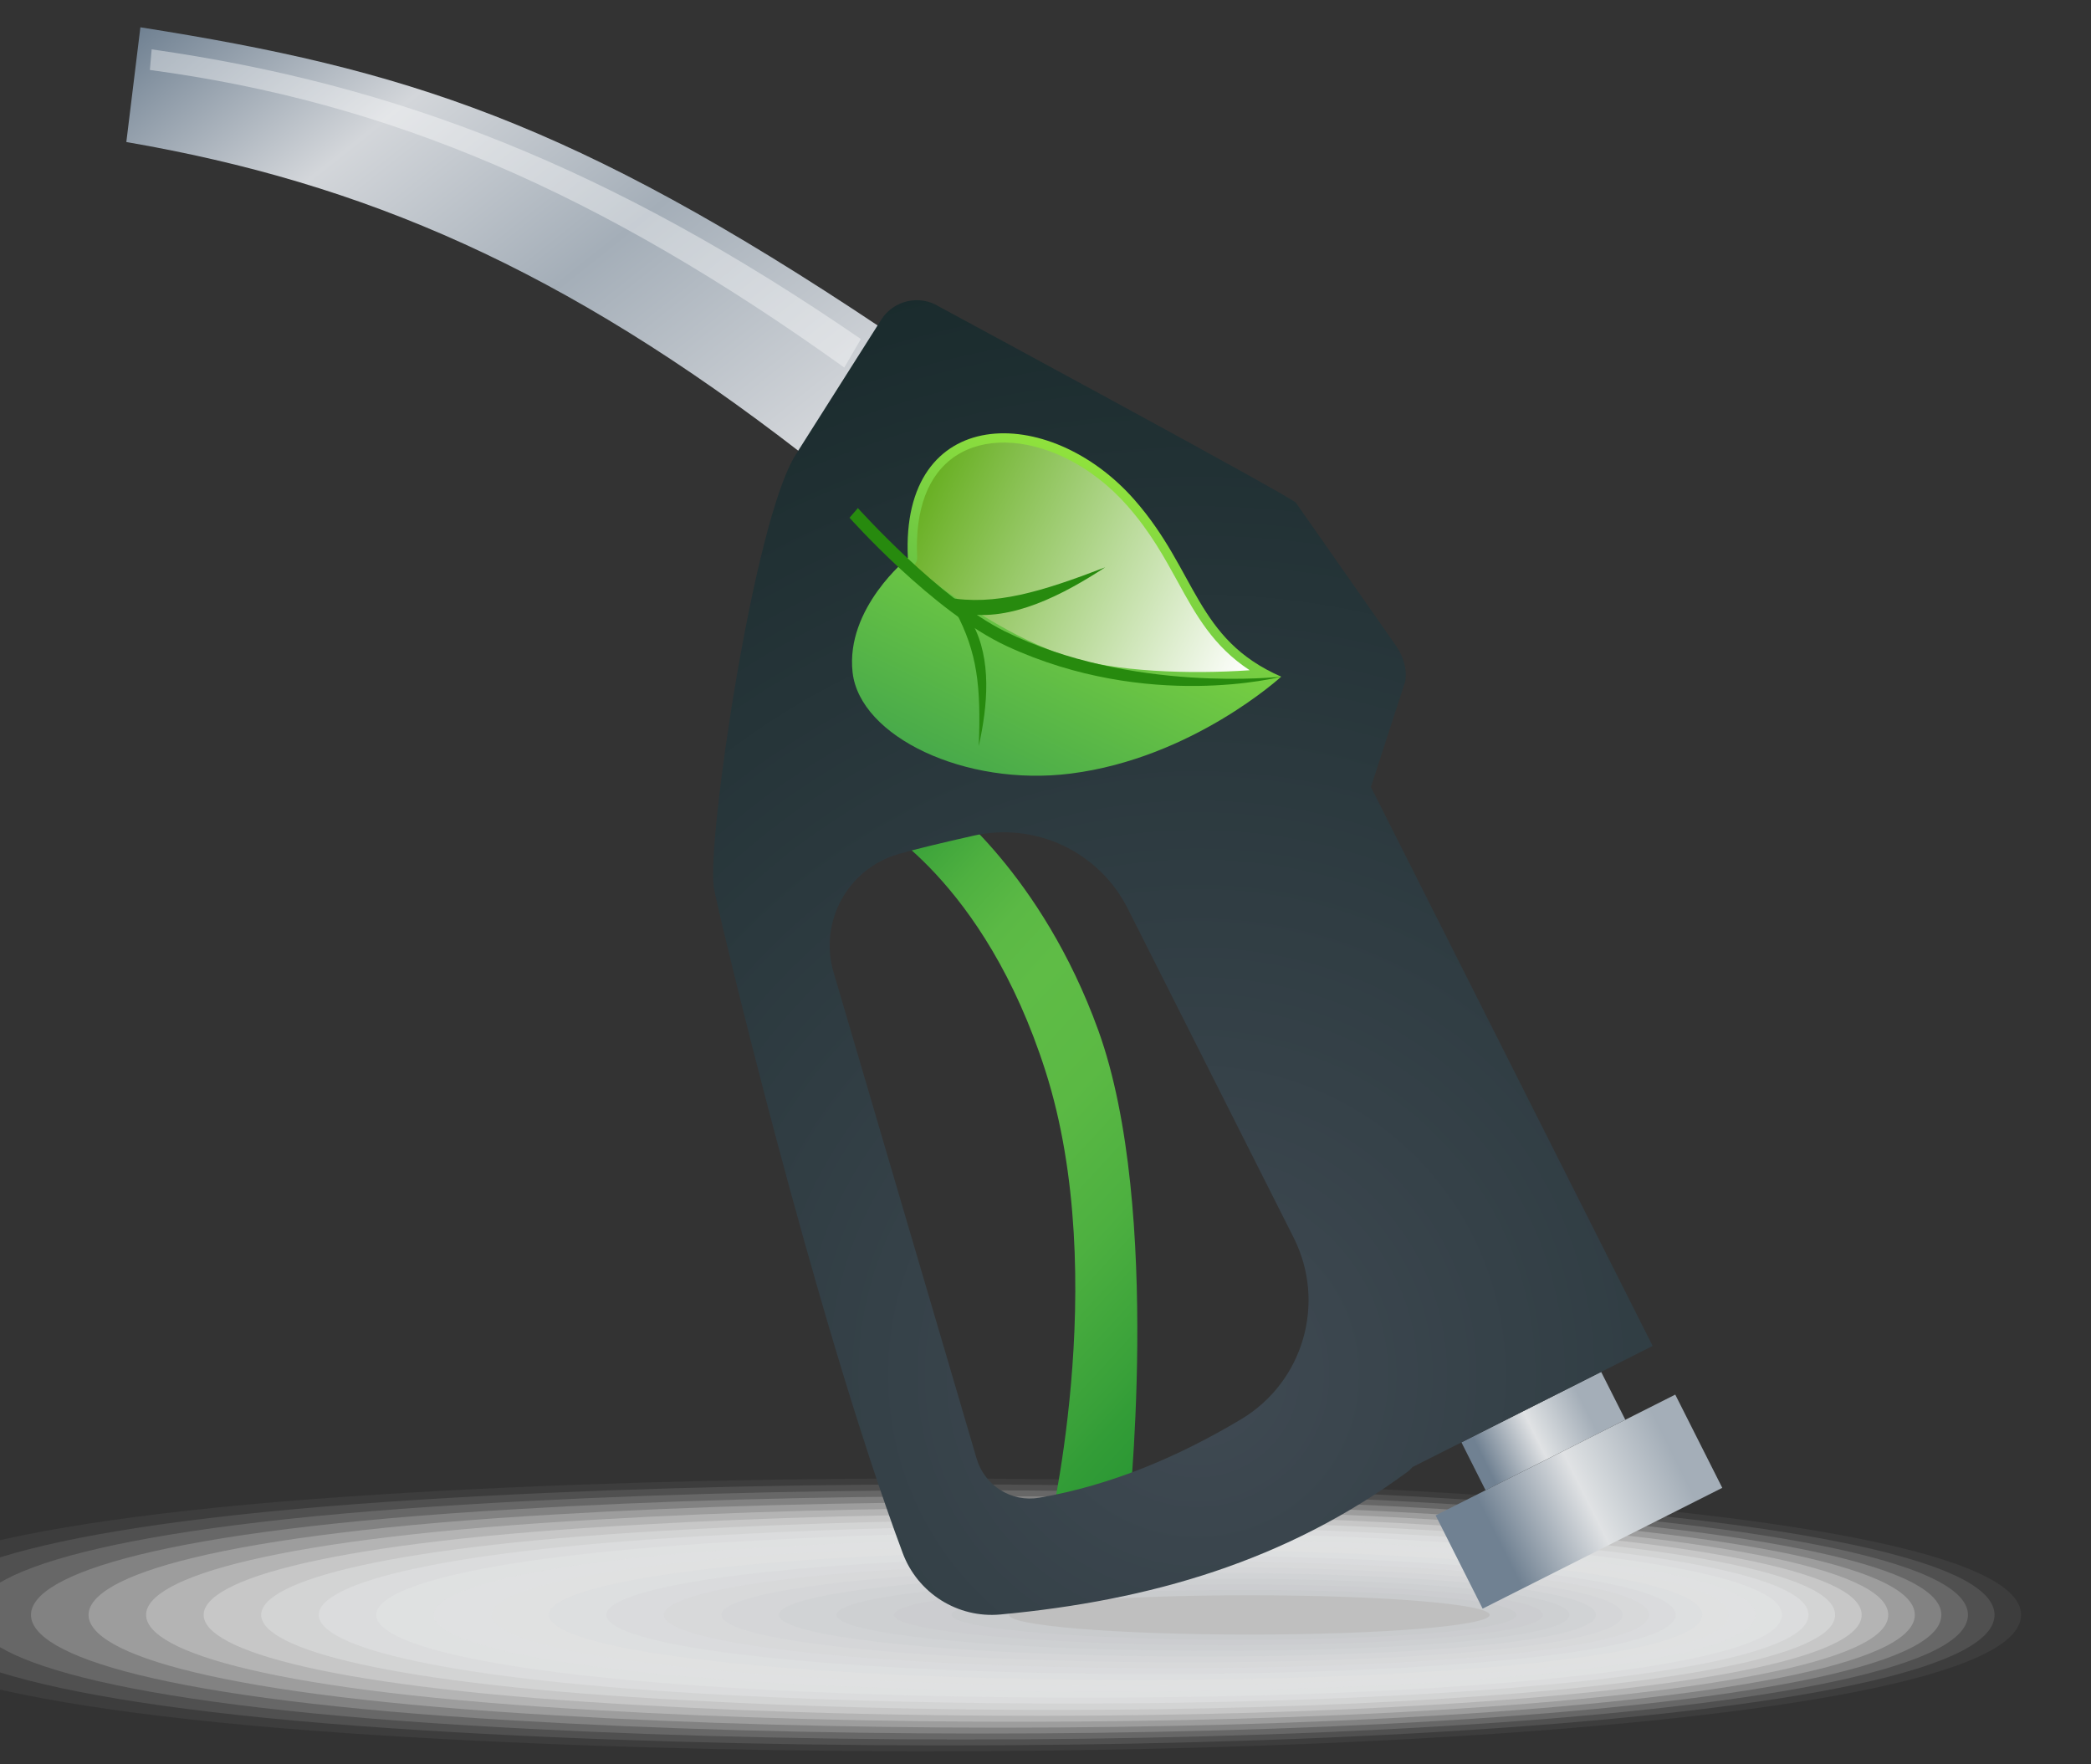 <svg xmlns="http://www.w3.org/2000/svg" xmlns:xlink="http://www.w3.org/1999/xlink" id="Layer_1" data-name="Layer 1" viewBox="0 0 529.31 446.57"><rect x="0" y="0" width="529.31" height="446.57" fill="#333333" stroke="none"/><defs><style>      .cls-1 {        fill: #dfe0e1;        opacity: .57;      }      .cls-1, .cls-2, .cls-3, .cls-4, .cls-5, .cls-6, .cls-7, .cls-8, .cls-9, .cls-10, .cls-11, .cls-12, .cls-13, .cls-14, .cls-15, .cls-16, .cls-17, .cls-18, .cls-19, .cls-20, .cls-21, .cls-22, .cls-23, .cls-24, .cls-25, .cls-26, .cls-27, .cls-28, .cls-29, .cls-30, .cls-31 {        stroke-width: 0px;      }      .cls-1, .cls-2, .cls-3, .cls-4, .cls-5, .cls-6, .cls-8, .cls-9, .cls-10, .cls-11, .cls-12, .cls-13, .cls-22, .cls-23, .cls-24, .cls-25, .cls-26, .cls-27, .cls-28, .cls-30, .cls-31 {        isolation: isolate;      }      .cls-2 {        fill: #e9eaeb;        opacity: .38;      }      .cls-3 {        fill: #e1e2e3;        opacity: .52;      }      .cls-4 {        fill: #ced0d2;        opacity: .86;      }      .cls-5 {        fill: #d1d3d4;        opacity: .81;      }      .cls-6 {        fill: #dcddde;        opacity: .62;      }      .cls-7 {        fill: #278a0e;      }      .cls-8 {        fill: #d9dadc;        opacity: .67;      }      .cls-9 {        fill: #cccdcf;        opacity: .9;      }      .cls-10 {        fill: #f2f2f2;        opacity: .24;      }      .cls-11 {        fill: #fff;        opacity: .39;      }      .cls-12 {        fill: #efeff0;        opacity: .29;      }      .cls-13 {        fill: #e7e7e8;        opacity: .43;      }      .cls-14 {        fill: rgba(255, 255, 255, 0);      }      .cls-15 {        fill: url(#Sfumatura_senza_nome_52);      }      .cls-16 {        fill: url(#Sfumatura_senza_nome_50);      }      .cls-17 {        fill: url(#Sfumatura_senza_nome_55);      }      .cls-18 {        fill: url(#Sfumatura_senza_nome_56);      }      .cls-19 {        fill: url(#Sfumatura_senza_nome_51);      }      .cls-20 {        fill: url(#Sfumatura_senza_nome_53);      }      .cls-21 {        fill: url(#Sfumatura_senza_nome_54);      }      .cls-22 {        fill: #f4f5f5;        opacity: .19;      }      .cls-23 {        fill: #d4d5d7;        opacity: .76;      }      .cls-24 {        fill: #c9cbcd;        opacity: .95;      }      .cls-25 {        fill: #e4e5e6;        opacity: .48;      }      .cls-26 {        fill: #fafafa;        opacity: .1;      }      .cls-27 {        fill: #fcfcfc;        opacity: .05;      }      .cls-28 {        fill: #f7f7f7;        opacity: .14;      }      .cls-29 {        fill: #bfbfbf;      }      .cls-30 {        fill: #eceded;        opacity: .33;      }      .cls-31 {        fill: #d7d8d9;        opacity: .71;      }    </style><linearGradient id="Sfumatura_senza_nome_50" data-name="Sfumatura senza nome 50" x1="466.7" y1="-384.22" x2="634.9" y2="-384.22" gradientTransform="translate(107.61 -358.44) rotate(42.6) scale(1 -1)" gradientUnits="userSpaceOnUse"><stop offset="0" stop-color="#289533"></stop><stop offset=".06" stop-color="#39a139"></stop><stop offset=".16" stop-color="#4eb040"></stop><stop offset=".25" stop-color="#5bb945"></stop><stop offset=".34" stop-color="#5fbc46"></stop><stop offset=".5" stop-color="#5bb944"></stop><stop offset=".67" stop-color="#4db040"></stop><stop offset=".85" stop-color="#38a039"></stop><stop offset=".88" stop-color="#339d37"></stop><stop offset=".99" stop-color="#289533"></stop></linearGradient><linearGradient id="Sfumatura_senza_nome_51" data-name="Sfumatura senza nome 51" x1="521.83" y1="-931.55" x2="530.8" y2="-889.45" gradientTransform="translate(652.97 -283.06) rotate(51.3) scale(.65 -.67) skewX(.46)" gradientUnits="userSpaceOnUse"><stop offset="0" stop-color="#708192"></stop><stop offset=".5" stop-color="#e0e2e4"></stop><stop offset=".58" stop-color="#d6dadd"></stop><stop offset="1" stop-color="#a4aeb8"></stop></linearGradient><linearGradient id="Sfumatura_senza_nome_52" data-name="Sfumatura senza nome 52" x1="1044.11" y1="-391.48" x2="1053.08" y2="-349.38" gradientTransform="translate(-77.15 -950.65) rotate(52.68) scale(1.27 -1.15) skewX(-2.21)" gradientUnits="userSpaceOnUse"><stop offset="0" stop-color="#708192"></stop><stop offset=".5" stop-color="#e0e2e4"></stop><stop offset=".58" stop-color="#d6dadd"></stop><stop offset="1" stop-color="#a4aeb8"></stop></linearGradient><linearGradient id="Sfumatura_senza_nome_53" data-name="Sfumatura senza nome 53" x1="396.96" y1="-489.15" x2="585.6" y2="-489.15" gradientTransform="translate(202.29 -632.69) rotate(51.52) scale(1 -1)" gradientUnits="userSpaceOnUse"><stop offset="0" stop-color="#708192"></stop><stop offset=".3" stop-color="#d3d6da"></stop><stop offset=".62" stop-color="#a4aeb8"></stop><stop offset="1" stop-color="#d3d6da"></stop></linearGradient><radialGradient id="Sfumatura_senza_nome_54" data-name="Sfumatura senza nome 54" cx="301.81" cy="476.69" fx="301.81" fy="476.69" r="394.88" gradientTransform="translate(21.4 836.86) rotate(-2.4) scale(1 -1)" gradientUnits="userSpaceOnUse"><stop offset="0" stop-color="#404a53"></stop><stop offset="1" stop-color="#0b1f1e"></stop></radialGradient><linearGradient id="Sfumatura_senza_nome_55" data-name="Sfumatura senza nome 55" x1="309.63" y1="14.95" x2="309.63" y2="99.82" gradientTransform="translate(-32.13 78.26) rotate(25.8) scale(1 -1)" gradientUnits="userSpaceOnUse"><stop offset="0" stop-color="#48aa4a"></stop><stop offset="1" stop-color="#90e23d"></stop></linearGradient><linearGradient id="Sfumatura_senza_nome_56" data-name="Sfumatura senza nome 56" x1="260.2" y1="74.62" x2="353.5" y2="74.62" gradientTransform="translate(-32.13 78.26) rotate(25.8) scale(1 -1)" gradientUnits="userSpaceOnUse"><stop offset="0" stop-color="#69b024"></stop><stop offset="1" stop-color="#fff"></stop></linearGradient></defs><g><path class="cls-14" d="M518.34,408.78c0,32.66-260.02,42.72-432.56,31.81-102.38-6.47-136.19-19.8-136.19-31.81s33.8-25.35,136.19-31.81c172.54-10.91,432.56-.85,432.56,31.81Z"></path><path class="cls-27" d="M511.61,408.78c0,31.24-248.94,40.91-414.86,30.53-99.11-6.16-132.6-18.96-132.6-30.53s33.49-24.37,132.6-30.53c165.93-10.38,414.86-.7,414.86,30.53Z"></path><path class="cls-26" d="M504.89,408.78c0,29.82-237.85,39.12-397.16,29.26-95.83-5.85-129.01-18.12-129.01-29.26s33.17-23.4,129.01-29.25c159.31-9.87,397.16-.56,397.16,29.25Z"></path><path class="cls-28" d="M498.16,408.78c0,28.39-226.76,37.32-379.45,27.98-92.55-5.55-125.42-17.28-125.42-27.98s32.86-22.44,125.42-27.98c152.69-9.34,379.45-.41,379.45,27.98Z"></path><path class="cls-22" d="M491.43,408.78c0,26.96-215.68,35.52-361.76,26.7-89.28-5.24-121.83-16.45-121.83-26.7s32.55-21.47,121.83-26.7c146.08-8.82,361.76-.26,361.76,26.7Z"></path><path class="cls-10" d="M484.71,408.78c0,25.54-204.59,33.73-344.05,25.43-86.01-4.93-118.24-15.61-118.24-25.43s32.24-20.49,118.24-25.43c139.46-8.3,344.05-.11,344.05,25.43Z"></path><path class="cls-12" d="M477.98,408.78c0,24.11-193.51,31.93-326.35,24.15-82.73-4.62-114.65-14.78-114.65-24.15s31.93-19.52,114.65-24.15c132.84-7.79,326.35.03,326.35,24.15Z"></path><path class="cls-30" d="M471.26,408.78c0,22.69-182.42,30.13-308.65,22.87-79.45-4.31-111.06-13.94-111.06-22.87s31.61-18.56,111.06-22.87c126.22-7.26,308.65.18,308.65,22.87Z"></path><path class="cls-2" d="M464.53,408.78c0,21.27-171.34,28.34-290.95,21.59-76.17-4-107.47-13.11-107.47-21.59s31.3-17.59,107.47-21.59c119.61-6.75,290.95.32,290.95,21.59Z"></path><path class="cls-13" d="M457.8,408.78c0,19.84-160.24,26.29-273.24,20.31-72.89-3.85-103.88-12.27-103.88-20.31s30.98-16.61,103.88-20.31c112.99-6.22,273.24.47,273.24,20.31Z"></path><path class="cls-25" d="M451.08,408.78c0,18.42-149.16,24.48-255.55,19.03-69.61-3.56-100.3-11.43-100.3-19.03s30.67-15.64,100.3-19.03c106.38-5.71,255.55.62,255.55,19.03Z"></path><path class="cls-3" d="M444.35,408.78c0,16.99-138.07,22.67-237.84,17.76-66.34-3.27-96.71-10.6-96.71-17.76s30.36-14.68,96.71-17.76c99.77-5.19,237.84.76,237.84,17.76Z"></path><path class="cls-1" d="M437.63,408.78c0,15.57-126.99,20.86-220.14,16.48-63.07-2.97-93.12-9.76-93.12-16.48s30.05-13.71,93.12-16.48c93.14-4.67,220.14.91,220.14,16.48Z"></path><path class="cls-6" d="M430.9,408.78c0,14.15-115.9,19.06-202.44,15.2-59.79-2.67-89.53-8.92-89.53-15.2s29.74-12.73,89.53-15.2c86.53-4.15,202.44,1.06,202.44,15.2Z"></path><path class="cls-8" d="M424.17,408.78c0,12.72-104.81,17.26-184.74,13.92-56.51-2.36-85.95-8.08-85.95-13.92s29.42-11.76,85.95-13.92c79.91-3.64,184.74,1.2,184.74,13.92Z"></path><path class="cls-31" d="M417.44,408.78c0,11.29-93.74,15.47-167.04,12.64-53.24-2.05-82.36-7.24-82.36-12.64s29.11-10.8,82.36-12.64c73.29-3.11,167.04,1.35,167.04,12.64Z"></path><path class="cls-23" d="M410.72,408.78c0,9.87-82.65,13.69-149.34,11.36-49.97-1.74-78.77-6.41-78.77-11.36s28.8-9.83,78.77-11.36c66.68-2.6,149.34,1.5,149.34,11.36Z"></path><path class="cls-5" d="M403.99,408.78c0,8.45-71.56,11.92-131.63,10.09-46.69-1.42-75.18-5.57-75.18-10.09s28.49-8.85,75.18-10.09c60.06-2.08,131.63,1.64,131.63,10.09Z"></path><path class="cls-4" d="M397.27,408.78c0,7.02-60.48,10.16-113.93,8.81-43.42-1.09-71.6-4.74-71.6-8.81s28.17-7.88,71.6-8.81c53.44-1.56,113.93,1.79,113.93,8.81Z"></path><path class="cls-9" d="M390.54,408.78c0,5.6-49.4,8.41-96.23,7.53-40.14-.76-68.01-3.9-68.01-7.53s27.86-6.91,68.01-7.53c46.83-1.04,96.23,1.93,96.23,7.53Z"></path><path class="cls-24" d="M383.82,408.78c0,4.17-38.32,6.68-78.53,6.25-36.87-.39-64.42-3.07-64.42-6.25s27.55-5.95,64.42-6.25c40.21-.52,78.53,2.08,78.53,6.25Z"></path><path class="cls-29" d="M377.09,408.78c0,2.75-27.23,4.98-60.83,4.98s-60.83-2.23-60.83-4.98,27.23-4.97,60.83-4.97,60.83,2.23,60.83,4.97Z"></path></g><g><path class="cls-16" d="M238.88,202.79s24.77,18.27,39.15,58.05c16.4,45.4,7.41,125.22,7.41,125.22l-20.47,3.98s16.48-66.32-.32-118.92c-15.53-48.64-43.85-63.23-43.85-63.23l18.08-5.09Z"></path><polygon class="cls-19" points="376.05 377.23 369.94 365.1 405.31 347.27 411.43 359.39 376.05 377.23"></polygon><polygon class="cls-15" points="375.31 407.2 363.41 383.6 424.07 353.02 435.97 376.62 375.31 407.2"></polygon><path class="cls-20" d="M223.12,83.02C144.89,30.74,102.58,17.47,35.54,6.91l-3.56,29.04c60.23,10.37,110.55,32.02,171.01,78.85l20.14-31.78Z"></path><path class="cls-11" d="M38.39,12.49l-.45,5.22c60.58,8.12,113.61,30.78,175.78,75.33l4.2-7.22C154.4,42.2,100.34,21.32,38.39,12.49Z"></path><path class="cls-21" d="M418.35,340.7l-71.32-141.49,8.65-26.62s1.13-4.1-2.29-9.12l-25.35-36.21c-1.23-1.55-90.25-49.61-90.25-49.61-4.98-3.16-11.58-1.68-14.74,3.31l-21.61,34.1c-10.65,16.78-22.39,97-20.78,109.26l-.07.02.14.47c.66,4.49,25.41,108.35,47.78,168.32,3.79,10.16,13.93,16.55,24.73,15.55,37.98-3.53,72.38-13.51,103.21-36.23.44-.32.75-.72,1.12-1.1l60.79-30.65ZM263.11,379.12c-7.05,1.23-13.87-3.03-15.89-9.9l-36.21-123.09c-3.75-12.75,3.53-26.13,16.28-29.9,3.78-1.12,11.23-2.91,19.09-4.68,15.75-3.56,31.84,4.05,39.11,18.47l41.99,83.29c8.28,16.44,2.49,36.5-13.31,45.95-15.89,9.49-32.86,16.7-51.06,19.86Z"></path><g><path class="cls-17" d="M229.82,141.25c-1.96-38.98,35.75-39.4,57.39-14.69,15.84,18.08,15.41,35.23,37.11,44.73,0,0-22.48,20.63-53.3,24.53-26.72,3.38-53.38-9.37-55.2-25.64-1.81-16.26,14-28.93,14-28.93Z"></path><path class="cls-18" d="M259.73,161.88c-11.66-5.64-22.27-13.57-28.56-18.7.08-.06.12-.1.14-.11.58-.47.9-1.19.87-1.95-.61-12.19,2.75-21.07,9.72-25.7,7.07-4.68,17.43-4.51,27.71.46,5.82,2.82,11.3,7.04,15.84,12.23,5.76,6.57,9.27,12.96,12.67,19.14,4.6,8.38,8.99,16.36,18.23,22.41-15.27,1.05-34.17.41-46.14-3.51-3.34-1.09-6.86-2.53-10.46-4.27Z"></path><path class="cls-7" d="M254.92,163.59c35.76,16.52,69.4,7.7,69.4,7.7,0,0-38.02,4.33-70-11.5-16.5-8.17-37.16-31.18-37.16-31.18l-2.11,2.45s21.22,23.91,39.87,32.53Z"></path><path class="cls-7" d="M243.9,155.23c12.07,2.32,25.55-4.89,35.85-11.62-16.04,6.15-27.94,9.84-40.04,7.61l4.18,4Z"></path><path class="cls-7" d="M246.14,157.78c4.98,9.21,3.87,20.82,1.62,31.11.61-15.46-.45-23.77-5.81-33.99l4.19,2.88Z"></path></g></g></svg>